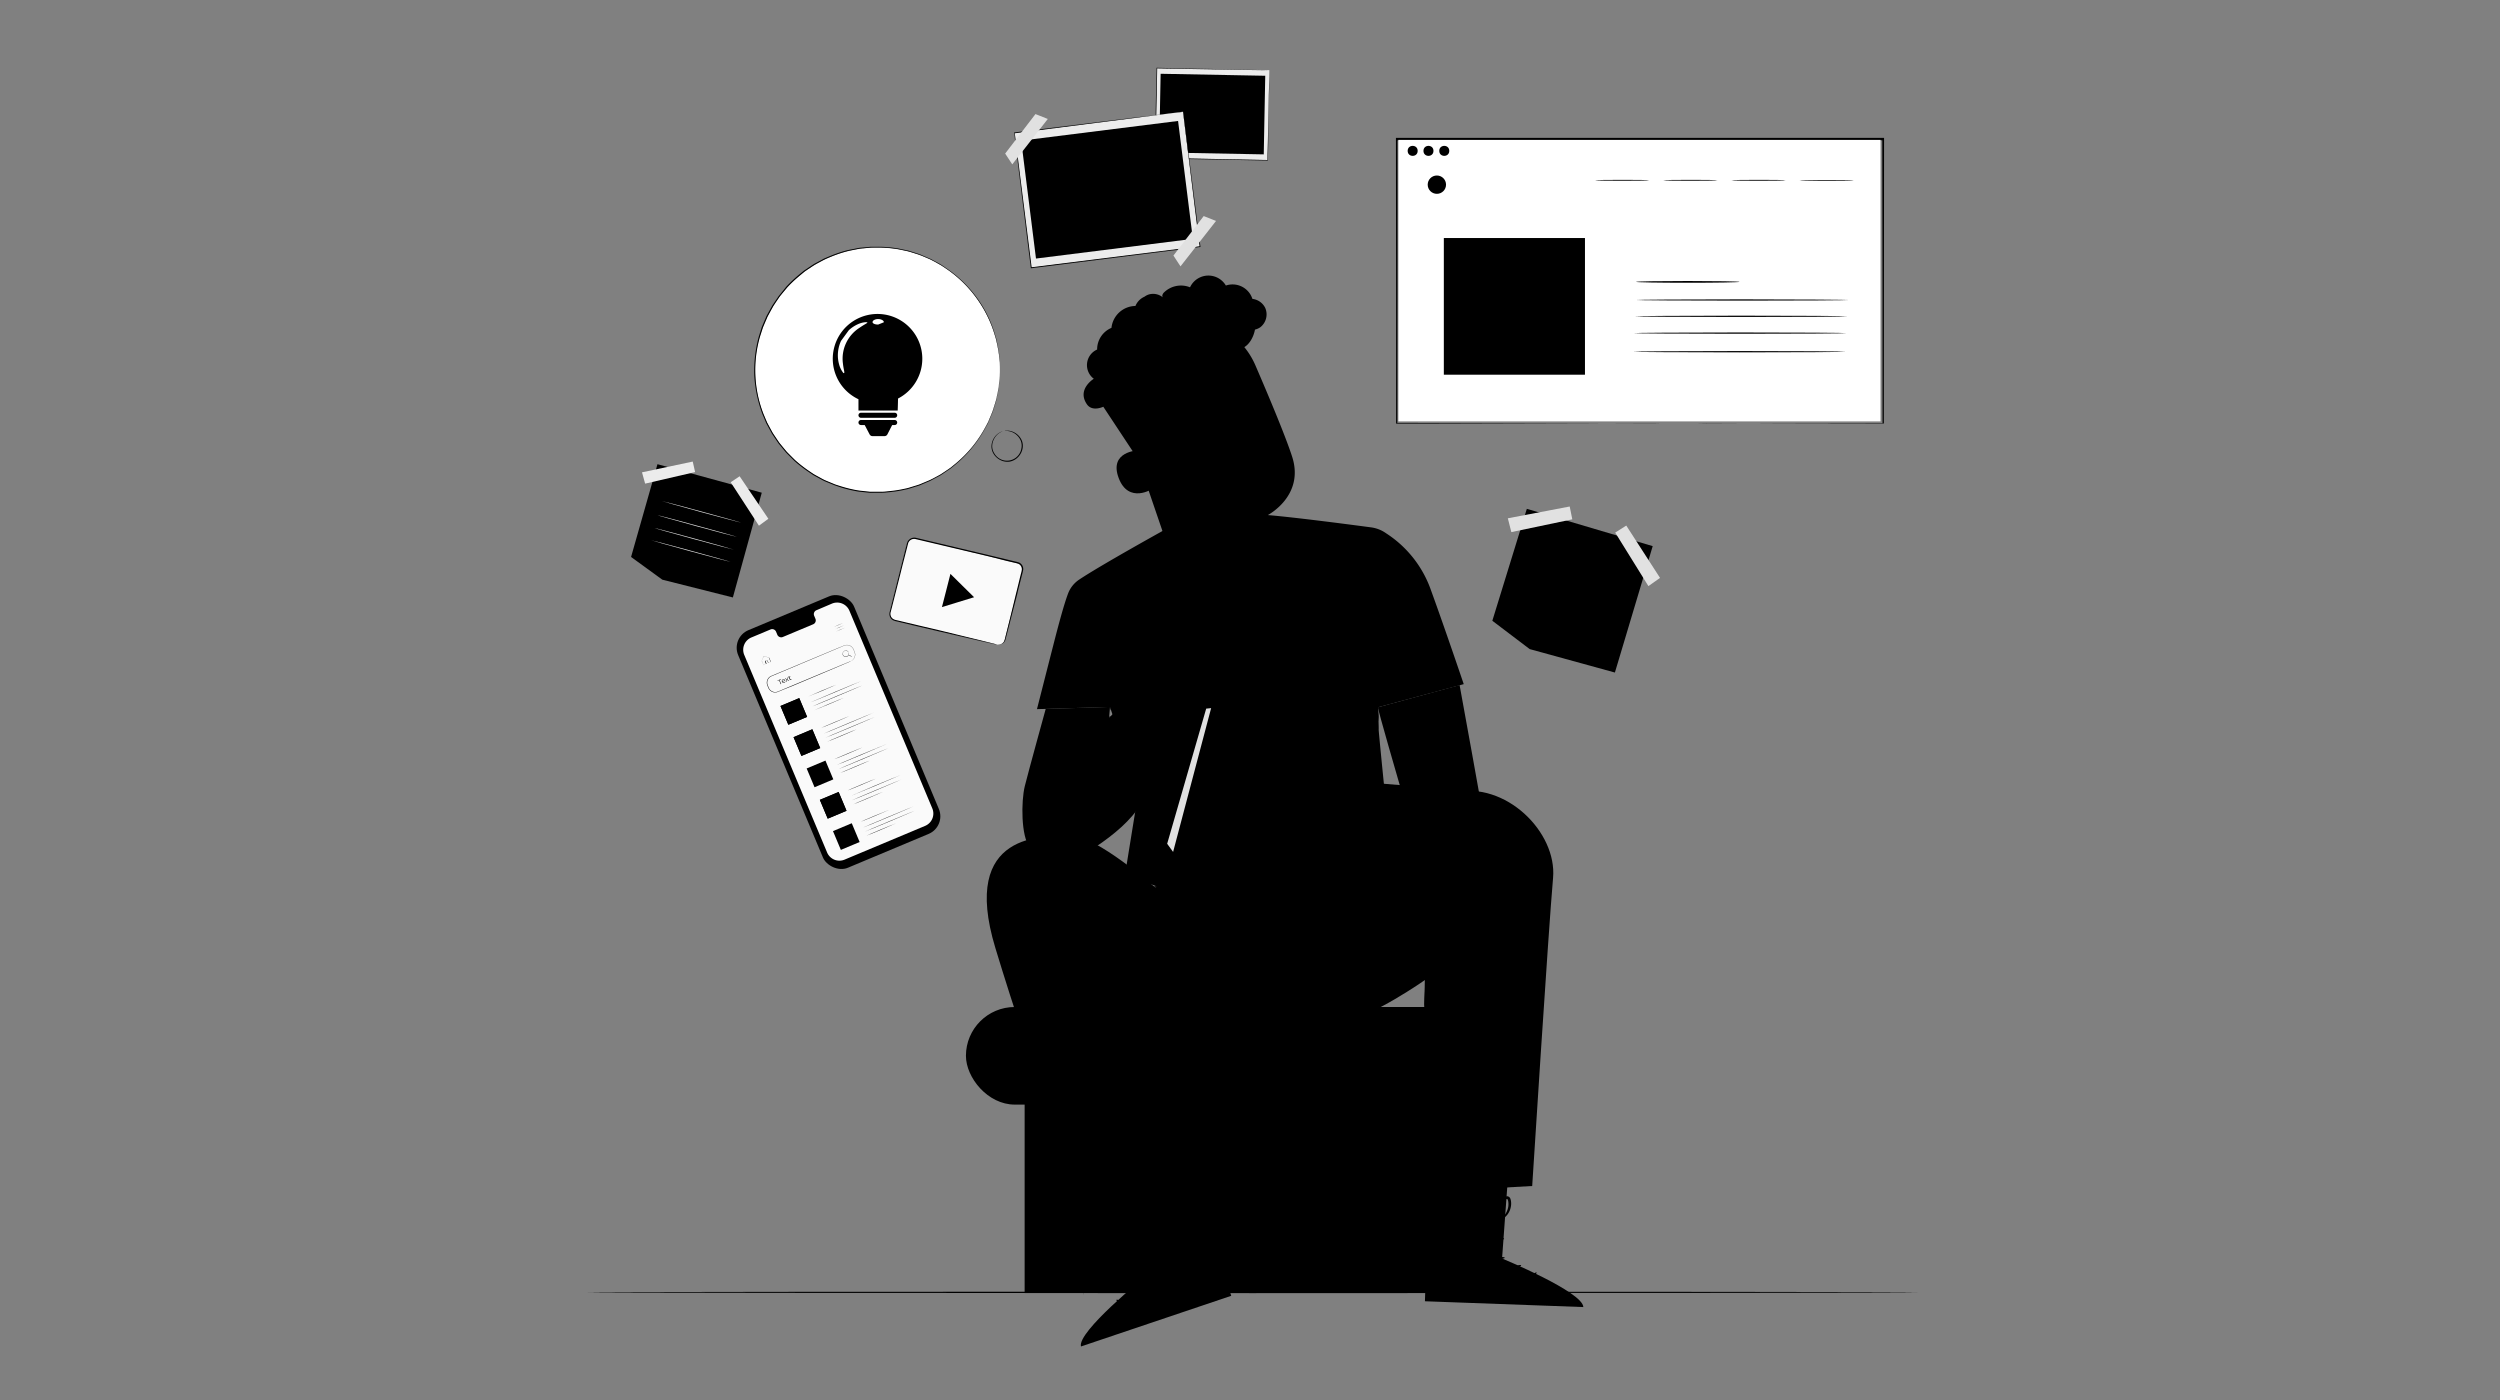 <svg
  id="Layer_1"
  data-name="Layer 1"
  xmlns="http://www.w3.org/2000/svg"
  viewBox="0 0 750 420"
>
  <rect x="0" y="0" width="750" height="420" fill="#808080" stroke="none"/>
  <defs>
    <style>
      .cls-1 {
        fill: rgba(0, 0, 0, 0);
      }
      .cls-2 {
        fill: #000;
      }
      .cls-3 {
        fill: #ececec;
      }
      .cls-4 {
        fill: #e1e1e1;
      }
      .cls-5 {
        fill: #000;
      }
      .cls-6 {
        fill: #000;
      }
      .cls-7 {
        fill: #000;
      }
      .cls-8 {
        fill: #000;
      }
      .cls-9 {
        fill: #000;
      }
      .cls-10 {
        fill: #000;
      }
      .cls-11 {
        fill: #000;
      }
      .cls-12 {
        fill: #000;
      }
      .cls-13 {
        fill: #fafafa;
      }
      .cls-14 {
        fill: #fff;
      }
    </style>
  </defs>
  <rect class="cls-1" y="0.24" width="750" height="419.53" />
  <polygon
    class="cls-2"
    points="197.24 139.26 189.32 167.09 198.69 173.9 219.86 179.24 228.53 147.81 197.24 139.26"
  />
  <polygon
    class="cls-3"
    points="193.54 145.09 208.53 141.62 207.82 138.47 192.6 141.7 193.54 145.09"
  />
  <polygon
    class="cls-3"
    points="230.51 155.63 221.89 142.88 219.2 144.67 227.68 157.71 230.51 155.63"
  />
  <path
    class="cls-4"
    d="M222.33,156.8s-5.35-1.35-11.92-3.15-11.89-3.29-11.87-3.34,5.35,1.35,11.92,3.14S222.35,156.74,222.33,156.8Z"
  />
  <path
    class="cls-4"
    d="M221.05,161.06c0,.06-5.35-1.35-11.92-3.14s-11.88-3.29-11.87-3.35,5.36,1.35,11.93,3.14S221.07,161,221.05,161.06Z"
  />
  <path
    class="cls-4"
    d="M220.15,164.9c0,.06-5.35-1.35-11.92-3.14s-11.89-3.29-11.87-3.35,5.35,1.35,11.92,3.14S220.17,164.85,220.15,164.9Z"
  />
  <path
    class="cls-4"
    d="M219.13,168.56c0,.05-5.36-1.36-11.93-3.15s-11.88-3.29-11.87-3.34,5.36,1.35,11.93,3.14S219.14,168.5,219.13,168.56Z"
  />
  <path
    class="cls-5"
    d="M575.26,387.71c0,.13-89.32.22-199.46.22s-199.48-.09-199.48-.22,89.29-.22,199.48-.22S575.26,387.59,575.26,387.71Z"
  />
  <rect class="cls-6" x="307.39" y="304.48" width="131.32" height="83.44" />
  <rect
    class="cls-7"
    x="289.78"
    y="302.1"
    width="160.36"
    height="29.28"
    rx="14.64"
  />
  <path
    class="cls-8"
    d="M438.89,331c0,.11-30.68.21-68.51.21s-68.52-.1-68.52-.21,30.67-.2,68.52-.2S438.89,330.87,438.89,331Z"
  />
  <path
    class="cls-8"
    d="M324.93,388.58c-.11,0-.2-12.72-.2-28.4s.09-28.41.2-28.41.21,12.72.21,28.41S325.05,388.58,324.93,388.58Z"
  />
  <path
    class="cls-8"
    d="M407.94,319.56a18.41,18.41,0,0,1-.52-2.16,29.3,29.3,0,0,0-1.69-5,30.18,30.18,0,0,0-2.6-4.65,17.65,17.65,0,0,1-1.25-1.83,9,9,0,0,1,1.49,1.66,23.88,23.88,0,0,1,2.73,4.65,23.49,23.49,0,0,1,1.61,5.14A9.45,9.45,0,0,1,407.94,319.56Z"
  />
  <path
    class="cls-8"
    d="M415,315.19c-.07,0-.36-.84-1.06-2.11a16.2,16.2,0,0,0-3.54-4.36,16.55,16.55,0,0,0-4.81-2.89c-1.35-.52-2.24-.68-2.23-.75a1.83,1.83,0,0,1,.64.05,10.68,10.68,0,0,1,1.69.43,14.82,14.82,0,0,1,8.51,7.39,10.53,10.53,0,0,1,.65,1.61A2,2,0,0,1,415,315.19Z"
  />
  <path
    class="cls-9"
    d="M413.38,212.18l25.74-6.94s-5.52-16.33-9.81-28.12A33.44,33.44,0,0,0,415.85,160a10.06,10.06,0,0,0-4.52-1.79c-6.09-.81-22.74-3-31-3.69-10.22-.85-31.56,4.77-31.56,4.77s-18.73,10.38-25,14.58a8.72,8.72,0,0,0-3.37,4.25c-1.17,3.14-2.65,8.53-4.43,15.51-1.14,4.44-4.88,19.11-4.88,19.11L333,212.1c4.43,13.43,8.52,25.49,8.52,25.49l-4,24.71s30,12,37.67,11.15,42.41-14.27,42.41-14.27-4-39.19-4-40.33C413.65,218.43,413.53,215.58,413.38,212.18Z"
  />
  <path
    class="cls-5"
    d="M413.63,216.45c-.12,0-.85-7.12-1.63-15.92s-1.31-15.95-1.19-16,.85,7.11,1.63,15.92S413.75,216.44,413.63,216.45Z"
  />
  <path
    class="cls-5"
    d="M327.16,184.57a5.6,5.6,0,0,1,.32,1.1l.72,3.05c.59,2.58,1.38,6.15,2.22,10.1s1.58,7.54,2.09,10.13c.24,1.24.44,2.27.59,3.08a5.89,5.89,0,0,1,.16,1.15,5.66,5.66,0,0,1-.33-1.11l-.72-3c-.59-2.58-1.38-6.15-2.22-10.1s-1.58-7.53-2.09-10.13c-.24-1.24-.43-2.27-.59-3.08A5.33,5.33,0,0,1,327.16,184.57Z"
  />
  <path
    class="cls-5"
    d="M409.71,158.55c.12,0-.62,2.89-1.13,6.48s-.61,6.54-.75,6.54a8.31,8.31,0,0,1-.08-1.94,40.82,40.82,0,0,1,.4-4.66,40,40,0,0,1,.93-4.58A6.85,6.85,0,0,1,409.71,158.55Z"
  />
  <path
    class="cls-10"
    d="M413.38,212.18c-.23.07,6.54,23.34,6.54,23.34L400,233.9l-9.5,11.65L424.44,258s21-9.37,21-10.22-7.56-42.25-7.56-42.25Z"
  />
  <path
    class="cls-5"
    d="M398.74,214.88a1.41,1.41,0,0,0,1-.48,1.68,1.68,0,0,0,.43-1.28,1.63,1.63,0,0,0-1.15-1.34,2.25,2.25,0,0,0-2.21.4,3.24,3.24,0,0,0-.83,1.06,4,4,0,0,0-.26.68c-.06.23-.13.49,0,.64a.54.54,0,0,0,.58.15,1.11,1.11,0,0,0,.6-.41,1.64,1.64,0,0,0,.23-1.51,2.2,2.2,0,0,0-3-1,4,4,0,0,0-1.51,1.19,1.63,1.63,0,0,0-.38.85.55.55,0,0,0,.41.62,1,1,0,0,0,.84-.29,1.34,1.34,0,0,0,.38-.87,2,2,0,0,0-.88-1.79,2.6,2.6,0,0,0-2.12-.27,2.48,2.48,0,0,0-1.71,1.36,1.31,1.31,0,0,0-.05,1,.89.89,0,0,0,.84.47,1.22,1.22,0,0,0,.92-.51,1.25,1.25,0,0,0,.11-1.07,1.8,1.8,0,0,0-1.87-1.17,3.61,3.61,0,0,0-2.26,1.06,5.42,5.42,0,0,0-.88,1,1.25,1.25,0,0,0-.25,1.09.64.64,0,0,0,.91.23,1,1,0,0,0,.51-1,2.75,2.75,0,0,0-1.32-2.17,2.84,2.84,0,0,0-2.6-.21,2.76,2.76,0,0,0-1.09.79,1.59,1.59,0,0,0-.39,1.19c.09.85,1.49,1,1.94.31a1.65,1.65,0,0,0-.58-2.28,3,3,0,0,0-2.65-.15,6.79,6.79,0,0,0-1.26.64,3.09,3.09,0,0,0-1,.89,1.09,1.09,0,0,0-.08,1.14.61.61,0,0,0,.89.29,1,1,0,0,0,.46-1,2.23,2.23,0,0,0-.52-1.15,2.59,2.59,0,0,0-2.26-.93,2.55,2.55,0,0,0-2,1.33,1.34,1.34,0,0,0-.08,1.1.81.81,0,0,0,.88.41,1.07,1.07,0,0,0,.84-.61,1.42,1.42,0,0,0,0-1.09,2.31,2.31,0,0,0-1.79-1.3,4.78,4.78,0,0,0-2.32.06,2,2,0,0,0-1.48,1.42,1.47,1.47,0,0,0,.82,1.66,1.23,1.23,0,0,0,1.43-1,2,2,0,0,0-.53-1.79,3.17,3.17,0,0,0-1.62-1,3.72,3.72,0,0,0-3.37.84,2.74,2.74,0,0,0-.82,1.39,1.36,1.36,0,0,0,.43,1.34.92.92,0,0,0,1.23,0,1.31,1.31,0,0,0,.41-1.17,2.55,2.55,0,0,0-1.36-1.82,2.7,2.7,0,0,0-1.84-.28,2.75,2.75,0,0,0-1.26.61,3.7,3.7,0,0,0-.74.9,1.1,1.1,0,0,1,.12-.28,2.84,2.84,0,0,1,.56-.69,2.83,2.83,0,0,1,3.25-.42,2.73,2.73,0,0,1,1.49,1.95,1.56,1.56,0,0,1-.47,1.38,1.17,1.17,0,0,1-1.55.06,1.6,1.6,0,0,1-.54-1.59,3,3,0,0,1,.89-1.56,4,4,0,0,1,3.64-.94,3.49,3.49,0,0,1,1.81,1.07,2.34,2.34,0,0,1,.61,2.11,1.85,1.85,0,0,1-.67,1,1.37,1.37,0,0,1-1.21.24,1.49,1.49,0,0,1-.92-.85,2.1,2.1,0,0,1-.17-1.24,2.36,2.36,0,0,1,1.74-1.72,5,5,0,0,1,2.52-.09,2.75,2.75,0,0,1,2.1,1.54,1.86,1.86,0,0,1,0,1.41,1.49,1.49,0,0,1-1.16.87,1.21,1.21,0,0,1-1.33-.64,1.74,1.74,0,0,1,.06-1.48,3,3,0,0,1,5-.49,2.52,2.52,0,0,1,.61,1.38,1.42,1.42,0,0,1-.67,1.43,1.06,1.06,0,0,1-.87.11,1.19,1.19,0,0,1-.65-.57,1.56,1.56,0,0,1,.09-1.6,3.52,3.52,0,0,1,1.14-1,8.13,8.13,0,0,1,1.35-.68,3.45,3.45,0,0,1,3.06.19,2.11,2.11,0,0,1,.71,2.94,1.6,1.6,0,0,1-1.55.62,1.48,1.48,0,0,1-.8-.35,1.31,1.31,0,0,1-.42-.77,2,2,0,0,1,.48-1.56,3.14,3.14,0,0,1,1.28-.92,3.3,3.3,0,0,1,3,.24,3.18,3.18,0,0,1,1.53,2.56,1.47,1.47,0,0,1-.77,1.38,1.24,1.24,0,0,1-.83.1,1,1,0,0,1-.68-.55,1.69,1.69,0,0,1,.28-1.52,6.2,6.2,0,0,1,1-1.07,4.06,4.06,0,0,1,2.55-1.17,2.56,2.56,0,0,1,1.4.35,2.1,2.1,0,0,1,.88,1.13,1.56,1.56,0,0,1-1.4,2.12,1.29,1.29,0,0,1-1.24-.7,1.68,1.68,0,0,1,.05-1.39,2.87,2.87,0,0,1,2-1.57,3,3,0,0,1,2.43.33,2.42,2.42,0,0,1,1,2.14,1.52,1.52,0,0,1-1.67,1.48.91.91,0,0,1-.68-1,2,2,0,0,1,.46-1,4.27,4.27,0,0,1,1.65-1.28,2.5,2.5,0,0,1,3.39,1.19,1.92,1.92,0,0,1-.3,1.77,1.34,1.34,0,0,1-.75.5.77.77,0,0,1-.86-.27,1.13,1.13,0,0,1,0-.85,3.41,3.41,0,0,1,.29-.71,3.36,3.36,0,0,1,.9-1.13,2.46,2.46,0,0,1,2.41-.4,1.7,1.7,0,0,1,.73,2.85A1.17,1.17,0,0,1,398.74,214.88Z"
  />
  <polygon
    class="cls-6"
    points="363.34 212.44 351.73 256.35 388.66 257.51 400.28 214.15 363.34 212.44"
  />
  <polygon
    class="cls-4"
    points="363.34 212.44 361.86 212.59 350.15 253.13 351.93 255.58 363.34 212.44"
  />
  <path
    class="cls-10"
    d="M387.79,223.64h12a2.81,2.81,0,0,1,2.65,1.73,8.11,8.11,0,0,1,.7,3.46,4.37,4.37,0,0,1,.8,2.42,58.74,58.74,0,0,1,0,6.57c-.11.35-1.38.7-1.38.7a4.36,4.36,0,0,1,.11,3.23,3.4,3.4,0,0,1-1.73,1.73s-1.61,3.69-3.23,4.15a11,11,0,0,1-3.92,0c-.8,0-13.84-6.69-13.84-6.69v-1.5s-4.61.46-4.73-2.08,3-2.38,3-2.38h7s-7.73.31-8.42-.85-1.62-3.92.75-4.38,13-.46,13-.46l5.83,1h.92l-.72-2.56s-6.12,0-7-.13-2.63-.35-2.63-2S387.79,223.64,387.79,223.64Z"
  />
  <path
    class="cls-11"
    d="M394.54,235.69a10.07,10.07,0,0,1-2.24.15c-1.39,0-3.3,0-5.42-.15s-4-.35-5.38-.55a10.33,10.33,0,0,1-2.21-.44,12.9,12.9,0,0,1,2.24.11c1.38.12,3.28.28,5.38.42s4,.22,5.39.28A11.06,11.06,0,0,1,394.54,235.69Z"
  />
  <path
    class="cls-11"
    d="M393.45,242.17a8.58,8.58,0,0,1-2-.06c-1.23-.11-2.92-.31-4.77-.61s-3.53-.65-4.72-.94A8,8,0,0,1,380,240a9.69,9.69,0,0,1,2,.25l4.73.8,4.74.74A9,9,0,0,1,393.45,242.17Z"
  />
  <path
    class="cls-11"
    d="M403.49,233.09s.18,0,.42.26a2.77,2.77,0,0,1,.79,1.14,2.91,2.91,0,0,1-.05,2.13,3.08,3.08,0,0,1-2.07,1.75l.13-.34a3.79,3.79,0,0,1-1.73,5.4l.13-.16a7.34,7.34,0,0,1-2.59,3.94,6.39,6.39,0,0,1-1.16.72c-.3.13-.46.18-.47.16s.6-.34,1.46-1.09a7.54,7.54,0,0,0,2.34-3.83l0-.11.1,0a3.41,3.41,0,0,0,1.53-4.75l-.17-.26.3-.07a2.71,2.71,0,0,0,1.83-1.47,2.68,2.68,0,0,0,.13-1.89A4.11,4.11,0,0,0,403.49,233.09Z"
  />
  <path
    class="cls-10"
    d="M375.22,176l7.4-14.94-2.29-6.53s11.11-5.76,7.31-17.53c-1.83-5.69-6.56-17.08-11-27.35A23,23,0,0,0,348.16,96.9l-1.13.38c-12,4.82-14.55,17.66-9.41,29.48l15,43.92Z"
  />
  <path
    class="cls-11"
    d="M380.34,154.54a28.77,28.77,0,0,1-16.74.79s6.45,7.23,17.79,2.24Z"
  />
  <path
    class="cls-5"
    d="M377.08,119a1.77,1.77,0,0,1-1.05,2.23,1.69,1.69,0,0,1-2.23-.93,1.77,1.77,0,0,1,1-2.23A1.69,1.69,0,0,1,377.08,119Z"
  />
  <path
    class="cls-5"
    d="M376.06,115.58c-.14.28-1.72-.23-3.52.38s-2.82,2-3.09,1.8c-.12-.06-.05-.53.39-1.14a4.8,4.8,0,0,1,2.38-1.71,4.67,4.67,0,0,1,2.89,0C375.81,115.11,376.13,115.44,376.06,115.58Z"
  />
  <path
    class="cls-5"
    d="M360.5,124.45a1.77,1.77,0,0,1-1,2.23,1.69,1.69,0,0,1-2.24-.93,1.77,1.77,0,0,1,1-2.23A1.69,1.69,0,0,1,360.5,124.45Z"
  />
  <path
    class="cls-5"
    d="M358.56,120.91c-.1.3-1.73,0-3.45.77s-2.59,2.25-2.88,2.12c-.13,0-.11-.52.26-1.18a4.89,4.89,0,0,1,2.18-2,4.61,4.61,0,0,1,2.87-.34C358.26,120.48,358.61,120.77,358.56,120.91Z"
  />
  <path
    class="cls-5"
    d="M369.53,133.7a12.26,12.26,0,0,1,2.74-1.51c.45-.2.85-.44.82-.78s-.36-.8-.76-1.26l-2.54-3.05c-3.56-4.35-6.31-8-6.13-8.13s3.21,3.27,6.77,7.62l2.49,3.08a2.79,2.79,0,0,1,.84,1.73,1.19,1.19,0,0,1-.53.93,3.19,3.19,0,0,1-.74.37A12.43,12.43,0,0,1,369.53,133.7Z"
  />
  <path
    class="cls-5"
    d="M356.11,114.63c0,.55-1.89.92-3.91,1.89s-3.55,2.12-4,1.77c-.2-.17-.06-.73.47-1.43a7.19,7.19,0,0,1,2.69-2.09,7.08,7.08,0,0,1,3.32-.7C355.59,114.12,356.11,114.37,356.11,114.63Z"
  />
  <path
    class="cls-5"
    d="M373.91,110.73c-.18.52-1.56.51-3.06,1s-2.66,1.2-3.1.87c-.2-.16-.13-.64.29-1.21a4.48,4.48,0,0,1,2.25-1.51,4.42,4.42,0,0,1,2.71,0C373.67,110.12,374,110.48,373.91,110.73Z"
  />
  <path
    class="cls-10"
    d="M341.5,135.11c-.23,0-8.86.33-5.91,8.26s10.3,3.33,10.23,3.1S341.5,135.11,341.5,135.11Z"
  />
  <path
    class="cls-11"
    d="M342.28,144.36s-.1.15-.29.35a1.54,1.54,0,0,1-1,.4c-.95,0-2.15-1.06-2.72-2.48a4.88,4.88,0,0,1-.35-2.12,1.68,1.68,0,0,1,.65-1.44.73.73,0,0,1,.95.07c.19.18.2.36.25.36s.12-.2-.07-.5a.88.88,0,0,0-.5-.38,1.07,1.07,0,0,0-.83.08,2.07,2.07,0,0,0-1,1.77,5,5,0,0,0,.34,2.38c.65,1.58,2,2.77,3.29,2.68a1.61,1.61,0,0,0,1.19-.68C342.34,144.56,342.32,144.37,342.28,144.36Z"
  />
  <path
    class="cls-5"
    d="M364.64,136.73c.29-.12.95,1.84,3.09,2.66s4.15-.09,4.26.18c.07.11-.34.54-1.21.85a5.17,5.17,0,0,1-3.52,0,4.51,4.51,0,0,1-2.46-2.28C364.45,137.32,364.51,136.76,364.64,136.73Z"
  />
  <path
    class="cls-5"
    d="M379.55,92.34a4.89,4.89,0,0,0-3.82-2.67,7.12,7.12,0,0,0-.58-1.28,6.26,6.26,0,0,0-7.39-2.73,6.08,6.08,0,0,0-10.75.53,7.28,7.28,0,0,0-7.74,1.48,1.82,1.82,0,0,0-.56.87.85.85,0,0,0,.13.66,4.58,4.58,0,0,0-4.15-.87,4.24,4.24,0,0,0-1.34.68,5.18,5.18,0,0,0-2.72,2.78,7.33,7.33,0,0,0-7.19,6.57,7,7,0,0,0-4.3,6.5,5.11,5.11,0,0,0-1,8.77s-5.19,3.16-2.05,7.68c1.61,2.31,4.9.71,4.9.71l9.74,14.74c0,.1,1.67,1.63,2.5.9a5.48,5.48,0,0,0,1.31-3,12.29,12.29,0,0,0,.61-3.73,2.94,2.94,0,0,0-2.16-2.78,4.4,4.4,0,0,0,1.43-4.16,12.92,12.92,0,0,0-1.71-4.25l-3.27-6a8.42,8.42,0,0,0,5.39-6.86,4.84,4.84,0,0,0,6.11-3.87,6.29,6.29,0,0,0,8.5,1.25c.24,1.77,3.74,2.31,5.52,2.2s3.43-1.95,3.43-1.95a10,10,0,0,0,3.64.07h0l.17,0c2.34-.54,3.86-3.34,4.29-5.7a4.52,4.52,0,0,0,1.67-.76A4.88,4.88,0,0,0,379.55,92.34Z"
  />
  <path
    class="cls-10"
    d="M313.71,212.69s-5.14,18.61-6.27,23.15-1.13,15.1,1.43,18.22,11.07,5.12,11.07,5.12,16.69-8.15,22.37-18.09,21.21-37,21.21-37l-4.92-13.5-25.86,24.69.26-3.21Z"
  />
  <path
    class="cls-12"
    d="M367.73,148h0a1.83,1.83,0,0,1,2.45.81l14.88,29.64-3.82,1.7-14.32-29.74A1.82,1.82,0,0,1,367.73,148Z"
  />
  <path
    class="cls-10"
    d="M357.77,191.47l13.92-14.35H385l8.55,11.27s-4.05.76-5.5-1.42l-1.89-2.68s1.89,4.13.87,6.16c0,0-2,4.72-2.32,5.22a2.25,2.25,0,0,1-2.8,1.27c-1.74-.29-4.44-1.7-4.15-2.72a1.68,1.68,0,0,1,1.3-1.16l-4.06-.58s-4.09,7.41-6.55,9.15a19.37,19.37,0,0,1-5,2.49Z"
  />
  <path
    class="cls-11"
    d="M333.26,214.88c0,.07-1.13.6-2.9,1.64a40.48,40.48,0,0,0-6.46,4.69,41.13,41.13,0,0,0-5.4,5.88c-1.23,1.64-1.89,2.73-1.95,2.69a3.18,3.18,0,0,1,.39-.8c.28-.51.72-1.22,1.31-2.07a34.78,34.78,0,0,1,12-10.66,24.18,24.18,0,0,1,2.2-1.07A3.22,3.22,0,0,1,333.26,214.88Z"
  />
  <path
    class="cls-11"
    d="M374.74,181.29a8.59,8.59,0,0,1,2-.33c1.21-.15,2.89-.33,4.75-.49a5.47,5.47,0,0,1,1.4,0,2.89,2.89,0,0,1,1.25.5,4.36,4.36,0,0,1,1.41,1.7,5.54,5.54,0,0,1,.63,1.9c-.07,0-.32-.7-.9-1.75a4.35,4.35,0,0,0-1.36-1.51,2.73,2.73,0,0,0-1.09-.42,5.79,5.79,0,0,0-1.31,0c-1.85.16-3.53.29-4.75.36A9.72,9.72,0,0,1,374.74,181.29Z"
  />
  <path
    class="cls-11"
    d="M385.37,195c-.07,0,.06-1,0-2.63a18.12,18.12,0,0,0-.39-2.8,4,4,0,0,0-1.57-2.82,5.53,5.53,0,0,0-1.64-.58l-1.64-.37a20.65,20.65,0,0,0-2.8-.44,24.62,24.62,0,0,0-2.61.07,2,2,0,0,1,.68-.22,9.55,9.55,0,0,1,1.94-.16,17.29,17.29,0,0,1,2.87.35c.53.1,1.08.22,1.66.35a6,6,0,0,1,1.77.62,3.23,3.23,0,0,1,1.25,1.45,8,8,0,0,1,.49,1.67,16,16,0,0,1,.3,2.87,14.94,14.94,0,0,1-.12,1.94A2.21,2.21,0,0,1,385.37,195Z"
  />
  <path
    class="cls-11"
    d="M380.54,190.13a9.09,9.09,0,0,1,.21,2.67v.26l-.26-.05a3.14,3.14,0,0,0-.45,0,2.61,2.61,0,0,0-1.84.82c-.38.39-.5.72-.56.7s0-.4.32-.9a2.67,2.67,0,0,1,2.08-1.06,2.35,2.35,0,0,1,.54.06l-.26.21A9.28,9.28,0,0,1,380.54,190.13Z"
  />
  <path
    class="cls-11"
    d="M380.55,190.58a17,17,0,0,1-2.7-.13,17.44,17.44,0,0,1-2.7-.16,5.73,5.73,0,0,1,2.72-.28A5.65,5.65,0,0,1,380.55,190.58Z"
  />
  <path
    class="cls-11"
    d="M375.37,189.88a7.85,7.85,0,0,1-2.18,5.18c-.1-.08.58-1.14,1.17-2.56S375.24,189.86,375.37,189.88Z"
  />
  <path
    class="cls-9"
    d="M428.69,352.16l-1.21,38.22L475,392.12c-.11-4.55-24.38-14.57-24.38-14.57l1.78-24.45Z"
  />
  <path
    class="cls-5"
    d="M451.43,377.34c0,.23-1.18.3-2.35,1s-1.81,1.66-2,1.56.18-1.43,1.61-2.26S451.49,377.13,451.43,377.34Z"
  />
  <path
    class="cls-5"
    d="M456.34,379.59c.05.22-1,.58-1.8,1.53s-1.09,2-1.32,2-.33-1.34.72-2.5S456.35,379.36,456.34,379.59Z"
  />
  <path
    class="cls-5"
    d="M459,385.66c-.22,0-.5-1.13.15-2.38s1.74-1.72,1.83-1.52-.6.85-1.11,1.88S459.19,385.64,459,385.66Z"
  />
  <path
    class="cls-5"
    d="M451.22,371.72c-.11.21-1.16-.15-2.47-.11s-2.36.42-2.47.22.9-1,2.45-1S451.34,371.54,451.22,371.72Z"
  />
  <path
    class="cls-5"
    d="M450.29,366a4.36,4.36,0,0,1-2.38-.1,10.39,10.39,0,0,1-2.46-.86,10.91,10.91,0,0,1-1.34-.77,3,3,0,0,1-.7-.59,1,1,0,0,1-.06-1.24,1.28,1.28,0,0,1,1-.49,2.77,2.77,0,0,1,.88.16,8,8,0,0,1,1.47.56,8.16,8.16,0,0,1,2.14,1.52c1.07,1.06,1.41,1.94,1.33,2s-.62-.67-1.71-1.55a9.79,9.79,0,0,0-2.08-1.28,8.93,8.93,0,0,0-1.35-.47c-.5-.15-.93-.17-1.07,0s-.05.12.05.27a2.33,2.33,0,0,0,.51.43,11.71,11.71,0,0,0,1.23.76,14.13,14.13,0,0,0,2.27,1A15.54,15.54,0,0,1,450.29,366Z"
  />
  <path
    class="cls-5"
    d="M450,366.36a3.83,3.83,0,0,1-.54-2.32,7.39,7.39,0,0,1,.42-2.6,7.53,7.53,0,0,1,.66-1.42,2,2,0,0,1,1.56-1.15,1.11,1.11,0,0,1,1,.7,3.66,3.66,0,0,1,.21.89,5,5,0,0,1-.06,1.6,5.43,5.43,0,0,1-1.1,2.42c-1,1.2-2,1.44-2,1.36s.75-.54,1.5-1.69a5.46,5.46,0,0,0,.84-2.21,5.3,5.3,0,0,0,0-1.38c-.06-.51-.24-.92-.43-.88s-.65.36-.86.75a7.49,7.49,0,0,0-.63,1.27,8.64,8.64,0,0,0-.55,2.36C449.89,365.45,450.11,366.33,450,366.36Z"
  />
  <path
    class="cls-9"
    d="M357.37,352.44l12,36.3-45.08,15.2c-1.19-4.39,19.22-20.9,19.22-20.9l-8.67-22.94Z"
  />
  <path
    class="cls-5"
    d="M342.74,383.05c.08.22,1.22-.05,2.54.29s2.21,1.08,2.38.92-.58-1.32-2.19-1.7S342.62,382.87,342.74,383.05Z"
  />
  <path
    class="cls-5"
    d="M338.67,386.6c0,.23,1.1.29,2.16,1s1.61,1.59,1.83,1.5-.06-1.37-1.4-2.19S338.6,386.39,338.67,386.6Z"
  />
  <path
    class="cls-5"
    d="M337.89,393.17c.22,0,.16-1.22-.82-2.24s-2.16-1.15-2.19-.93.82.64,1.61,1.49S337.67,393.22,337.89,393.17Z"
  />
  <path
    class="cls-5"
    d="M341.34,377.61c.16.17,1.07-.48,2.34-.81s2.38-.27,2.43-.5-1.15-.7-2.64-.28S341.18,377.47,341.34,377.61Z"
  />
  <path
    class="cls-5"
    d="M340.61,371.9a4.53,4.53,0,0,0,2.26-.78A10.3,10.3,0,0,0,345,369.6a10.4,10.4,0,0,0,1.07-1.12,3.2,3.2,0,0,0,.5-.77,1,1,0,0,0-.29-1.2,1.29,1.29,0,0,0-1.14-.18,3.14,3.14,0,0,0-.8.4,9,9,0,0,0-1.25,1,8.51,8.51,0,0,0-1.62,2.07,4,4,0,0,0-.71,2.28c.13,0,.41-.82,1.2-2a9.82,9.82,0,0,1,1.63-1.82,9.27,9.27,0,0,1,1.16-.83c.44-.29.84-.43,1-.26s.08.1,0,.27a2.24,2.24,0,0,1-.37.56,12.71,12.71,0,0,1-1,1.08,13.65,13.65,0,0,1-1.9,1.58A16,16,0,0,0,340.61,371.9Z"
  />
  <path
    class="cls-5"
    d="M341,372.12a3.82,3.82,0,0,0-.14-2.39,7.62,7.62,0,0,0-1.15-2.36,7.51,7.51,0,0,0-1-1.18,2,2,0,0,0-1.83-.65,1.11,1.11,0,0,0-.73.94,3.29,3.29,0,0,0,.05.91,5.24,5.24,0,0,0,.51,1.52,5.58,5.58,0,0,0,1.75,2c1.28.87,2.28.82,2.28.74s-.88-.3-1.93-1.2a5.46,5.46,0,0,1-1.43-1.88,4.62,4.62,0,0,1-.4-1.32c-.09-.5,0-.95.16-1s.72.16,1,.48a7.28,7.28,0,0,1,1,1,8.63,8.63,0,0,1,1.19,2.11C340.83,371.22,340.88,372.12,341,372.12Z"
  />
  <path
    class="cls-2"
    d="M346.52,266.23s-17.66-15.67-25.41-15.53-33.18-1.56-22.51,33.66c10.75,35.52,30,89.82,30.51,87.88l33.12-14.56-13.45-50.52s45.14.51,53.86-.64,25-12.62,25-12.62l-2.59,63.83,34.61-1.93s4.86-76.67,6.26-92.43c1.21-13.72-14.2-29.12-29.93-25.65-10.27,2.27-47,28.19-47,28.19Z"
  />
  <path
    class="cls-12"
    d="M428.86,260a9.63,9.63,0,0,1,0,1.67c-.06,1.18-.14,2.71-.24,4.54-.17,3.84-.3,9.15-.39,15s-.2,11.18-.41,15c-.09,1.92-.21,3.47-.31,4.54a8.72,8.72,0,0,1-.22,1.66,9,9,0,0,1,0-1.67c0-1.18.07-2.71.12-4.55.06-3.95.15-9.21.24-15s.28-11.18.56-15c.14-1.92.29-3.47.42-4.54A8.36,8.36,0,0,1,428.86,260Z"
  />
  <path
    class="cls-12"
    d="M427.46,289.85a7.08,7.08,0,0,1-1.53-1.85,20.38,20.38,0,0,1-2.48-5.22,20.91,20.91,0,0,1-.93-5.71,7.5,7.5,0,0,1,.21-2.38c.19,0-.07,3.67,1.27,7.92S427.61,289.74,427.46,289.85Z"
  />
  <path
    class="cls-12"
    d="M380.35,302.78c-.05,0-.13-.87-.39-2.43a31.71,31.71,0,0,0-1.82-6.43,32.71,32.71,0,0,0-5-8.5,31.67,31.67,0,0,0-9.26-7.69c-7.51-4.35-14.12-8.61-18.73-12-2.31-1.66-4.12-3.09-5.32-4.13-.61-.51-1.05-.94-1.36-1.23A3.37,3.37,0,0,1,338,260s.7.54,2,1.51,3.08,2.36,5.41,4c4.65,3.24,11.28,7.44,18.78,11.78a32.87,32.87,0,0,1,5.25,3.6,33.71,33.71,0,0,1,4.14,4.25,32.54,32.54,0,0,1,5,8.69,28.89,28.89,0,0,1,1.65,6.54,16.83,16.83,0,0,1,.17,1.83A2.6,2.6,0,0,1,380.35,302.78Z"
  />
  <path
    class="cls-12"
    d="M392.57,265.38a8.42,8.42,0,0,1-.58,1.48c-.41.93-1,2.3-1.61,4a71.72,71.72,0,0,0-4.58,27.82c.06,1.81.15,3.28.24,4.3a7.55,7.55,0,0,1,.07,1.58,8.24,8.24,0,0,1-.29-1.56c-.16-1-.32-2.48-.43-4.3a64.56,64.56,0,0,1,4.61-28c.69-1.7,1.31-3,1.79-3.94A8.15,8.15,0,0,1,392.57,265.38Z"
  />
  <path
    class="cls-12"
    d="M326.17,260.79a4.32,4.32,0,0,1,.47.31l1.33,1,.95.71c.35.27.68.6,1.06.94a24.92,24.92,0,0,1,2.46,2.41l1.34,1.49c.43.54.86,1.13,1.31,1.73l.69.92c.22.32.42.66.63,1,.42.69.88,1.37,1.3,2.1a64.66,64.66,0,0,1,4.44,10c1.31,3.66,2.29,7.24,3.18,10.48s1.65,6.17,2.3,8.64,1.22,4.44,1.63,5.8l.44,1.58a2.26,2.26,0,0,1,.13.56,3.85,3.85,0,0,1-.2-.54c-.14-.39-.31-.91-.53-1.55-.45-1.35-1-3.33-1.74-5.77s-1.5-5.38-2.39-8.62-1.9-6.8-3.2-10.45a66.83,66.83,0,0,0-4.39-10c-.41-.73-.86-1.41-1.27-2.09-.21-.34-.41-.68-.62-1l-.68-.92c-.44-.6-.85-1.19-1.28-1.73l-1.31-1.5a26.4,26.4,0,0,0-2.39-2.43c-.37-.35-.7-.69-1-1l-.93-.73-1.27-1A3.17,3.17,0,0,1,326.17,260.79Z"
  />
  <path
    class="cls-9"
    d="M346.15,265.91c6.31,4.16,13.24,5.14,20.66,6.56,4.28.81,8.76,1.56,12.93.32,9-2.64,17.62-12.83,23.37-16.47l-24,6.08Z"
  />
  <circle
    class="cls-13"
    cx="263.25"
    cy="110.97"
    r="36.58"
    transform="translate(-22.43 112.39) rotate(-23.14)"
  />
  <circle
    class="cls-14"
    cx="263.23"
    cy="110.97"
    r="36.69"
    transform="translate(95.74 342.39) rotate(-76.96)"
  />
  <path
    class="cls-5"
    d="M301.06,129.29s-.38.11-1,.45a4.87,4.87,0,0,0-1.95,2.16,4.67,4.67,0,0,0-.45,2,4.06,4.06,0,0,0,.67,2.17,4.38,4.38,0,0,0,8.08-1.5,4.08,4.08,0,0,0-.15-2.26,4.59,4.59,0,0,0-1.12-1.67,4.72,4.72,0,0,0-2.6-1.31c-.69-.11-1.09,0-1.09-.07a1,1,0,0,1,.28-.06,1.69,1.69,0,0,1,.35,0,4.19,4.19,0,0,1,.48,0,4.92,4.92,0,0,1,4,3,4.26,4.26,0,0,1,.19,2.44,4.93,4.93,0,0,1-1.24,2.39,4.7,4.7,0,0,1-2.52,1.44,4.64,4.64,0,0,1-2.86-.44,5.1,5.1,0,0,1-2-1.79,4.29,4.29,0,0,1-.69-2.34,4.9,4.9,0,0,1,2.62-4.23,2.25,2.25,0,0,1,.44-.19,1.4,1.4,0,0,1,.34-.1A.75.75,0,0,1,301.06,129.29Z"
  />
  <path
    class="cls-5"
    d="M300,109.25s0-.2-.07-.59-.11-1-.19-1.74c0-.39-.08-.81-.13-1.29s-.19-1-.3-1.52l-.36-1.78a7.36,7.36,0,0,0-.26-1c-.1-.33-.2-.67-.31-1a35.29,35.29,0,0,0-4.51-9.58,36.59,36.59,0,0,0-9.8-10l-1.63-1.11c-.58-.34-1.18-.65-1.77-1l-.91-.49a6.19,6.19,0,0,0-.93-.46l-1.94-.83c-.33-.13-.65-.28-1-.41l-1-.32-2.1-.66c-.71-.2-1.45-.32-2.18-.48l-1.11-.23-.56-.11-.57-.06a33.93,33.93,0,0,0-4.65-.33c-.79,0-1.59,0-2.39,0l-2.42.24c-.41,0-.82.06-1.22.13l-1.21.24c-.81.18-1.64.31-2.45.52a39.61,39.61,0,0,0-4.81,1.65l-1.2.5-.59.26-.58.31-2.31,1.25c-.75.45-1.47,1-2.22,1.46-.36.26-.75.48-1.1.77l-1,.86a41,41,0,0,0-4,3.72l-1.76,2.13-.45.54c-.13.18-.26.38-.39.57l-.79,1.16L232,91.83l-.68,1.23-.68,1.25-.34.62c-.1.22-.19.44-.28.66-.38.87-.75,1.75-1.13,2.64L228,101A36.25,36.25,0,0,0,229,124.07l1.12,2.67,1.36,2.52.34.63.4.59.79,1.18.79,1.17.9,1.09.89,1.08.44.54.49.49,2,2a41.12,41.12,0,0,0,4.31,3.34l1.12.76c.37.25.78.44,1.16.66.79.42,1.55.88,2.34,1.26l2.42,1,.6.26.62.2,1.23.39a38.73,38.73,0,0,0,4.95,1.2c.83.14,1.66.19,2.48.29l1.23.13c.41,0,.82,0,1.23,0h2.43c.8,0,1.59-.14,2.38-.2a36.32,36.32,0,0,0,4.61-.75l.56-.12a5.52,5.52,0,0,0,.54-.16l1.09-.33c.71-.23,1.44-.41,2.13-.68l2-.84,1-.42,1-.5,1.86-1a7.21,7.21,0,0,0,.88-.55l.86-.57c.56-.38,1.13-.74,1.67-1.14l1.53-1.25a36.58,36.58,0,0,0,8.84-10.83c.24-.45.5-.89.73-1.34s.39-.91.58-1.35l.55-1.3c.09-.22.19-.42.27-.64l.2-.64c.27-.84.53-1.65.77-2.42s.35-1.55.51-2.26c.08-.35.15-.7.22-1a6.94,6.94,0,0,0,.17-1c.07-.65.13-1.25.2-1.81s.13-1.07.15-1.54,0-.91,0-1.29c0-.77,0-1.35,0-1.75s0-.6,0-.6,0,.2,0,.6,0,1,0,1.75v1.29c0,.47-.09,1-.14,1.55s-.12,1.17-.19,1.81a6.77,6.77,0,0,1-.15,1l-.22,1.05c-.16.71-.27,1.48-.49,2.26s-.5,1.59-.76,2.45l-.21.64c-.07.22-.17.42-.26.64l-.55,1.31-.58,1.36c-.23.45-.48.89-.73,1.35a36.82,36.82,0,0,1-8.84,10.93l-1.54,1.26c-.54.4-1.12.76-1.68,1.15l-.86.58a7.34,7.34,0,0,1-.89.55l-1.87,1c-.31.17-.63.35-.95.51l-1,.42-2,.86c-.69.27-1.42.45-2.14.69l-1.09.33-.55.17-.57.11a34.81,34.81,0,0,1-4.64.77c-.79.06-1.59.18-2.4.2h-2.45c-.41,0-.82,0-1.24,0l-1.24-.13c-.82-.09-1.66-.15-2.5-.28a40.69,40.69,0,0,1-5-1.21L251,145.8l-.62-.21-.6-.25-2.44-1c-.8-.39-1.58-.84-2.37-1.27-.39-.22-.8-.41-1.17-.66l-1.13-.77a40.74,40.74,0,0,1-4.35-3.36l-2-2-.49-.5-.46-.54-.89-1.09-.91-1.1-.8-1.18-.8-1.19-.4-.6-.34-.63-1.38-2.54c-.37-.9-.75-1.79-1.13-2.69a39.86,39.86,0,0,1-2.44-11.57,39.32,39.32,0,0,1,1.38-11.74l.87-2.78,1.14-2.66c.1-.22.18-.45.29-.66l.34-.63L231,92.9l.69-1.25.79-1.17.8-1.17c.13-.2.26-.4.4-.58l.45-.55L235.89,86a41.82,41.82,0,0,1,4-3.75l1.05-.86c.35-.29.74-.51,1.11-.77.75-.49,1.47-1,2.24-1.48l2.33-1.25.58-.32.6-.25,1.21-.51a38.17,38.17,0,0,1,4.86-1.66c.81-.21,1.65-.34,2.46-.51l1.22-.25c.41-.07.83-.09,1.23-.13l2.44-.23c.81,0,1.61,0,2.41,0a34.51,34.51,0,0,1,4.69.34l.57.06.57.11,1.12.24c.73.16,1.48.28,2.19.48l2.11.67,1,.33c.34.13.67.28,1,.42l1.95.84a6.29,6.29,0,0,1,.94.46l.91.5c.6.33,1.2.64,1.78,1l1.64,1.12A36.92,36.92,0,0,1,294,90.66a35.22,35.22,0,0,1,4.48,9.65q.15.52.3,1a6,6,0,0,1,.25,1c.13.64.24,1.24.35,1.79s.22,1.06.29,1.53.08.9.11,1.29q.11,1.14.15,1.74C300,109.05,300,109.25,300,109.25Z"
  />
  <path
    class="cls-9"
    d="M276.69,107.62a13.43,13.43,0,1,0-19.15,12.15v3.39h11.77s.07-1.9.1-3.6A13.43,13.43,0,0,0,276.69,107.62Z"
  />
  <path
    class="cls-5"
    d="M265.06,123.1s0,0,0-.16l.05-.49c.06-.42.13-1,.25-1.86s.28-1.78.53-2.91a20.48,20.48,0,0,1,1.22-3.74,12.15,12.15,0,0,1,1.11-2,2.41,2.41,0,0,1,.91-.82,1.38,1.38,0,0,1,1.28,0,.9.9,0,0,1,.42.53,1,1,0,0,1,0,.69,1.94,1.94,0,0,1-1,.89,3.7,3.7,0,0,1-4.69-2.44,2.87,2.87,0,0,1-.08-1.54,1.22,1.22,0,0,1,1.22-.94.86.86,0,0,1,.69.48,1.23,1.23,0,0,1,.11.82,2.68,2.68,0,0,1-.95,1.34,4,4,0,0,1-3.13.91,3.49,3.49,0,0,1-2.59-1.94,2,2,0,0,1-.09-1.62,1,1,0,0,1,1.41-.52,1.3,1.3,0,0,1,.57.59,2.09,2.09,0,0,1,.2.77,3.74,3.74,0,0,1-.2,1.53,4,4,0,0,1-1.89,2.26,4.11,4.11,0,0,1-2.78.38,2.14,2.14,0,0,1-1.21-.64,1,1,0,0,1-.07-1.3.88.88,0,0,1,.6-.29,1.29,1.29,0,0,1,.64.12,2,2,0,0,1,.82.92c.34.73.61,1.44.88,2.12,1.08,2.7,1.84,4.93,2.35,6.48.25.77.44,1.37.57,1.78.06.2.1.36.14.47a1.45,1.45,0,0,1,0,.16l-.06-.16c0-.11-.09-.26-.15-.46l-.6-1.77c-.53-1.54-1.31-3.76-2.39-6.46-.28-.67-.56-1.39-.89-2.1a1.84,1.84,0,0,0-.77-.86.81.81,0,0,0-1,1.26,2.06,2.06,0,0,0,1.13.59,3.91,3.91,0,0,0,2.67-.38,3.81,3.81,0,0,0,1.82-2.17,3.64,3.64,0,0,0,.19-1.47,1.45,1.45,0,0,0-.68-1.23.91.91,0,0,0-.7-.07.85.85,0,0,0-.49.51,1.85,1.85,0,0,0,.09,1.49,3.3,3.3,0,0,0,2.47,1.84,3.84,3.84,0,0,0,3-.87,2.54,2.54,0,0,0,.89-1.24,1.06,1.06,0,0,0-.1-.72.72.72,0,0,0-.55-.39,1,1,0,0,0-.67.22,1.19,1.19,0,0,0-.38.6,2.69,2.69,0,0,0,.07,1.46,3.55,3.55,0,0,0,4.49,2.35,1.81,1.81,0,0,0,1-.82.8.8,0,0,0-.31-1,1.23,1.23,0,0,0-1.15,0,2.33,2.33,0,0,0-.87.78,12.17,12.17,0,0,0-1.1,2A20.42,20.42,0,0,0,266,117.7c-.26,1.12-.43,2.1-.56,2.9s-.21,1.43-.27,1.86l-.07.48Z"
  />
  <path
    class="cls-5"
    d="M268.4,125.34H258.3a.76.76,0,0,1-.76-.76h0a.76.76,0,0,1,.76-.76h10.1a.76.76,0,0,1,.76.76h0A.76.76,0,0,1,268.4,125.34Z"
  />
  <path
    class="cls-5"
    d="M268.4,126H258.3a.76.76,0,0,0-.76.76.75.75,0,0,0,.76.75h1.11l1.47,2.8a1,1,0,0,0,.86.53h3.61a1,1,0,0,0,.87-.53l1.43-2.8h.75a.75.75,0,0,0,.76-.75A.76.76,0,0,0,268.4,126Z"
  />
  <path
    class="cls-14"
    d="M254.64,99.07a10,10,0,0,1,2.69-1.79,7.08,7.08,0,0,1,2.07-.6c.51-.05.79,0,.82.11s-1,.6-2.33,1.52a11,11,0,0,0-5,10.84c.18,1.64.56,2.65.34,2.76s-.32-.14-.61-.56a7.11,7.11,0,0,1-.88-2,10,10,0,0,1-.37-3.21,10.43,10.43,0,0,1,.94-3.88"
  />
  <path
    class="cls-14"
    d="M263.45,97.37c-.85,0-1.6-.25-1.69-.7,0-.22.12-.46.43-.64a2.36,2.36,0,0,1,1.27-.31,2.44,2.44,0,0,1,1.26.32c.31.19.46.43.42.65"
  />
  <path
    class="cls-12"
    d="M266,130.55s-.26-.1-.69-.22a5.86,5.86,0,0,0-1.71-.21,5.68,5.68,0,0,0-1.7.31,5,5,0,0,1-.68.25,2.26,2.26,0,0,1,.64-.36,4.79,4.79,0,0,1,1.73-.37,4.73,4.73,0,0,1,1.75.27A1.8,1.8,0,0,1,266,130.55Z"
  />
  <path
    class="cls-12"
    d="M267.67,127.55s-1.82.08-4.08.08-4.08,0-4.08-.08,1.83-.08,4.08-.08S267.67,127.5,267.67,127.55Z"
  />
  <path
    class="cls-12"
    d="M267,128.75a6.3,6.3,0,0,1-1,.1c-.62,0-1.47.07-2.41.09s-1.8,0-2.41,0a4.46,4.46,0,0,1-1-.08,7.54,7.54,0,0,1,1,0l2.4,0,2.41,0A5,5,0,0,1,267,128.75Z"
  />
  <path
    d="M498.2,126.94l-1.4,0-4.12,0-15.81.06-57.83.09h-.21v-.21c0-24.12,0-53.23-.05-85.25v-.26h62.09l84.1,0h.25v.25c0,33.27-.05,62.4-.07,85.25v.18H565L523.12,127l-11.2-.05L509,127l-1,0,1,0,2.89,0,11.2,0,41.85-.08-.17.17c0-22.85,0-52-.08-85.25l.25.25-84.1,0H419l.25-.26c0,32,0,61.13-.05,85.25l-.2-.2,57.83.09,15.81,0,4.12,0Z"
  />
  <polyline
    class="cls-14"
    points="507.74 126.42 564.16 126.42 564.16 41.97 419.51 41.97 419.51 126.42 497.98 126.42"
  />
  <rect class="cls-9" x="433.66" y="71.93" width="41.32" height="39.98" />
  <path
    class="cls-9"
    d="M475.49,112.41H433.15v-41h42.34Zm-41.32-1h40.3v-39h-40.3Z"
  />
  <polygon
    class="cls-1"
    points="436.86 108.48 448.29 87.91 457.64 101.06 463.32 94.08 471.78 108.48 436.86 108.48"
  />
  <path
    class="cls-1"
    d="M472.67,109H436l12.24-22,9.43,13.26,5.72-7Zm-34.94-1h33.16l-7.63-13-5.64,6.93-9.27-13Z"
  />
  <path class="cls-1" d="M461.63,83.91a3,3,0,1,1-3-3A3,3,0,0,1,461.63,83.91Z" />
  <path
    class="cls-1"
    d="M458.65,87.39a3.48,3.48,0,1,1,3.49-3.48A3.48,3.48,0,0,1,458.65,87.39Zm0-6a2.47,2.47,0,1,0,2.47,2.47A2.47,2.47,0,0,0,458.65,81.44Z"
  />
  <circle class="cls-12" cx="431.06" cy="55.4" r="2.75" />
  <circle class="cls-12" cx="423.8" cy="45.26" r="1.5" />
  <circle class="cls-12" cx="428.54" cy="45.26" r="1.5" />
  <circle class="cls-12" cx="433.28" cy="45.26" r="1.5" />
  <path
    d="M521.88,84.56c0,.15-7,.27-15.55.27s-15.54-.12-15.54-.27,6.95-.26,15.54-.26S521.88,84.42,521.88,84.56Z"
  />
  <path
    d="M494.74,54.09c0,.08-3.63.14-8.1.14s-8.09-.06-8.09-.14,3.62-.14,8.09-.14S494.74,54,494.74,54.09Z"
  />
  <path
    d="M515.2,54.09c0,.08-3.63.14-8.1.14s-8.09-.06-8.09-.14,3.62-.14,8.09-.14S515.2,54,515.2,54.09Z"
  />
  <path
    d="M535.66,54.09c0,.08-3.63.14-8.1.14s-8.09-.06-8.09-.14,3.62-.14,8.09-.14S535.66,54,535.66,54.09Z"
  />
  <path
    d="M556.12,54.09c0,.08-3.63.14-8.1.14s-8.09-.06-8.09-.14S543.55,54,548,54,556.12,54,556.12,54.09Z"
  />
  <path
    d="M554.68,90c0,.1-14.3.19-31.95.19s-31.94-.09-31.94-.19,14.3-.2,31.94-.2S554.68,89.93,554.68,90Z"
  />
  <path
    d="M554.32,94.9c0,.1-14.3.19-32,.19s-31.94-.09-31.94-.19,14.3-.2,31.94-.2S554.32,94.79,554.32,94.9Z"
  />
  <path
    d="M554,99.94c0,.1-14.3.19-32,.19s-31.94-.09-31.94-.19,14.3-.2,31.94-.2S554,99.83,554,99.94Z"
  />
  <path
    d="M553.78,105.52c0,.1-14.3.19-31.95.19s-31.94-.09-31.94-.19,14.3-.2,31.94-.2S553.78,105.41,553.78,105.52Z"
  />
  <path
    class="cls-13"
    d="M299.41,193.46l-30.94-7.33a2.25,2.25,0,0,1-1.41-2.69l5.07-20.13a2.23,2.23,0,0,1,2.44-1.79l31,7.55c1.08.26,1.33,1.36,1.06,2.44l-5.35,20.81A1.57,1.57,0,0,1,299.41,193.46Z"
  />
  <path
    class="cls-2"
    d="M299.1,193.38a2.26,2.26,0,0,0,1.16-.13,2,2,0,0,0,1-.93,3.07,3.07,0,0,0,.28-.87c.08-.32.17-.66.25-1,.73-2.92,1.76-7.11,3-12.29.33-1.3.66-2.65,1-4.07.17-.71.35-1.43.54-2.17a6.47,6.47,0,0,0,.22-1.08,1.86,1.86,0,0,0-.26-1,1.77,1.77,0,0,0-.8-.71,9.83,9.83,0,0,0-1.14-.31l-2.4-.56L297,167l-22.38-5.29a1.88,1.88,0,0,0-2.17,1.26c-.25,1-.49,1.93-.74,2.89-.48,1.93-1,3.82-1.44,5.69q-1.41,5.59-2.72,10.75l-.33,1.27a2,2,0,0,0,0,1.19,1.8,1.8,0,0,0,.69.91,3,3,0,0,0,1.13.4l4.73,1.13,8.5,2,12.31,3,3.34.83.87.23.29.09-.3,0-.88-.19-3.36-.76-12.33-2.86-8.51-2L269,186.41a3.48,3.48,0,0,1-1.25-.44,2.14,2.14,0,0,1-.82-1.09,2.32,2.32,0,0,1,0-1.38c.1-.43.21-.85.32-1.28.86-3.43,1.76-7,2.7-10.76q.7-2.79,1.43-5.69c.25-1,.5-1.94.75-2.92a2.28,2.28,0,0,1,2.63-1.51l22.37,5.32,5,1.2,2.4.58a9.74,9.74,0,0,1,1.2.32,2.21,2.21,0,0,1,.94.85,2.16,2.16,0,0,1,.3,1.21,6.49,6.49,0,0,1-.24,1.15l-.55,2.16c-.36,1.42-.71,2.77-1,4.07-1.33,5.16-2.41,9.34-3.16,12.26q-.14.54-.27,1a3.33,3.33,0,0,1-.3.89,2.2,2.2,0,0,1-1.11,1,1.81,1.81,0,0,1-.89.11A1.21,1.21,0,0,1,299.1,193.38Z"
  />
  <polygon
    class="cls-2"
    points="288.68 175.67 292.23 179.17 287.4 180.65 282.58 182.13 283.86 177.15 285.13 172.16 288.68 175.67"
  />
  <rect
    class="cls-8"
    x="232.7"
    y="180.99"
    width="37.7"
    height="77.27"
    rx="5.72"
    transform="translate(-65.32 114.24) rotate(-22.73)"
  />
  <path
    class="cls-13"
    d="M249.59,181.08l-4.69,2a1.27,1.27,0,0,0-.64,1.67l.36.86a1.26,1.26,0,0,1-.64,1.66l-9.16,3.84a1.27,1.27,0,0,1-1.64-.72l-.35-.85a1.27,1.27,0,0,0-1.65-.71l-1.65.69-4.11,1.72a4,4,0,0,0-2.14,5.25l24.85,59.25a4,4,0,0,0,5.24,2.15l24.17-10.13a4,4,0,0,0,2.15-5.24l-24.85-59.26A4,4,0,0,0,249.59,181.08Z"
  />
  <path
    class="cls-5"
    d="M252.89,186.91s-.6.29-1.35.61-1.36.57-1.37.56.6-.29,1.35-.62S252.88,186.89,252.89,186.91Z"
  />
  <path
    class="cls-5"
    d="M253.19,187.61s-.6.29-1.35.61-1.36.57-1.37.55.6-.29,1.35-.61S253.18,187.59,253.19,187.61Z"
  />
  <path
    class="cls-5"
    d="M253.49,188.3s-.6.29-1.35.61-1.36.57-1.37.56.6-.29,1.35-.61S253.48,188.29,253.49,188.3Z"
  />
  <path
    class="cls-5"
    d="M229,199.51l.06,0,.15-.07.58-.26v0l-.18-.42c0-.08-.07-.15-.1-.25a.23.23,0,0,1,.12-.26l.27-.12a.26.26,0,0,1,.29.15l.27.61h0l.73-.32,0,0-.39-.91-.1-.23c0-.08-.09-.1-.18-.13l-.45-.19-.44-.17-.21-.09a.49.49,0,0,0-.2,0,.21.21,0,0,0-.15.11,1.08,1.08,0,0,0-.08.19l-.16.38c-.09.24-.2.47-.26.67a.53.53,0,0,0,.08.29l.11.26.17.41.11.27,0,.1,0-.09-.12-.26-.18-.41-.12-.26-.06-.15a.32.32,0,0,1,0-.17,5.85,5.85,0,0,1,.26-.68l.14-.38a1.76,1.76,0,0,1,.09-.2.26.26,0,0,1,.19-.13.34.34,0,0,1,.23.05l.21.08.44.18.46.18.12,0a.31.31,0,0,1,.09.11l.1.23.39.92v0l0,0-.73.31h0v0c-.09-.21-.18-.41-.26-.61a.2.2,0,0,0-.22-.12l-.27.11a.19.19,0,0,0-.1.21l.1.24.17.42v0h0l-.6.24-.15.06Z"
  />
  <path
    class="cls-5"
    d="M255.21,198.37l.14-.08a2.57,2.57,0,0,0,.39-.26,2.34,2.34,0,0,0,.48-.59,2.1,2.1,0,0,0,.28-1,2.23,2.23,0,0,0-.08-.61,8.22,8.22,0,0,0-.56-1.31,2,2,0,0,0-.55-.58,2.15,2.15,0,0,0-1.68-.36,7.9,7.9,0,0,0-.91.34l-.95.4-20.32,8.55a2.1,2.1,0,0,0-1.18,2.57c.08.24.2.48.3.72a2.28,2.28,0,0,0,.36.67,2.18,2.18,0,0,0,1.26.76,2.24,2.24,0,0,0,.73,0,3.38,3.38,0,0,0,.7-.23l1.37-.58,2.64-1.1,9.14-3.83,6.17-2.57,1.68-.69.43-.18.16,0-.15.06-.43.19-1.68.71-6.15,2.6-9.13,3.85L235,206.89l-1.37.57a3,3,0,0,1-.72.24,2.49,2.49,0,0,1-.77,0,2.23,2.23,0,0,1-1.32-.8,2.33,2.33,0,0,1-.38-.69c-.1-.24-.21-.47-.3-.73a2.27,2.27,0,0,1,.09-1.58,2.17,2.17,0,0,1,1.15-1.12l20.33-8.51,1-.4a5.38,5.38,0,0,1,.92-.34,2.19,2.19,0,0,1,1.73.37,2.22,2.22,0,0,1,.55.6,4.17,4.17,0,0,1,.32.68,6.62,6.62,0,0,1,.25.65,2.15,2.15,0,0,1-.22,1.63,2.56,2.56,0,0,1-.5.59,2.64,2.64,0,0,1-.4.25Z"
  />
  <path
    class="cls-5"
    d="M254.57,195.74s0-.07-.13-.18a.9.9,0,0,0-1.31-.1.87.87,0,0,0,.64,1.51.87.87,0,0,0,.72-.43.89.89,0,0,0,.12-.57c0-.15-.05-.22,0-.23s0,0,0,.06a.43.43,0,0,1,.05.16.94.94,0,0,1-.88,1.11,1,1,0,0,1-.94-.59,1,1,0,0,1,1.13-1.31,1,1,0,0,1,.52.37,1.15,1.15,0,0,1,.08.15S254.58,195.74,254.57,195.74Z"
  />
  <path
    class="cls-5"
    d="M255.65,197a1.59,1.59,0,0,1-.57-.2,1.94,1.94,0,0,1-.53-.3,1.59,1.59,0,0,1,.57.2C255.43,196.85,255.67,197,255.65,197Z"
  />
  <path
    class="cls-5"
    d="M233.72,204.07l-.46.2,0-.12,1.06-.45,0,.12-.46.2.5,1.18-.14.06Z"
  />
  <path
    class="cls-5"
    d="M235.57,204.16l-.82.35a.39.39,0,0,0,.53.18.43.43,0,0,0,.25-.26l.11.06a.57.57,0,0,1-.31.32.53.53,0,0,1-.73-.29.51.51,0,0,1,.27-.7.52.52,0,0,1,.69.3Zm-.86.25.7-.29a.37.37,0,0,0-.49-.18A.36.36,0,0,0,234.71,204.41Z"
  />
  <path
    class="cls-5"
    d="M236.63,204.25l-.48-.28-.14.54-.15.06.17-.66-.57-.33.15-.06.46.26.13-.51.15-.06-.17.64.6.34Z"
  />
  <path
    class="cls-5"
    d="M237.5,203.82a.44.44,0,0,1-.18.15.28.28,0,0,1-.41-.16l-.25-.6-.18.08,0-.12.17-.07-.09-.21.14-.06.09.22.29-.13.05.11-.3.13.25.58c.05.12.13.16.24.11a.21.21,0,0,0,.13-.11Z"
  />
  <rect
    class="cls-5"
    x="235.09"
    y="210.36"
    width="6.11"
    height="6.11"
    transform="translate(-64.03 108.76) rotate(-22.76)"
  />
  <rect
    class="cls-9"
    x="235.09"
    y="210.36"
    width="6.11"
    height="6.11"
    transform="translate(-64.03 108.76) rotate(-22.76)"
  />
  <path
    class="cls-5"
    d="M250.87,205.43s-1.87.84-4.2,1.82-4.22,1.74-4.23,1.72,1.87-.84,4.19-1.82S250.85,205.41,250.87,205.43Z"
  />
  <path
    class="cls-5"
    d="M258.31,204.34s-3.37,1.47-7.55,3.23-7.58,3.15-7.59,3.13,3.37-1.47,7.55-3.23S258.29,204.32,258.31,204.34Z"
  />
  <path
    class="cls-5"
    d="M258.65,205.65s-3.33,1.46-7.46,3.19-7.49,3.12-7.5,3.09,3.32-1.45,7.46-3.19S258.63,205.63,258.65,205.65Z"
  />
  <path
    class="cls-5"
    d="M253,209.4s-1.95.88-4.39,1.9-4.43,1.83-4.44,1.81,2-.88,4.4-1.9S253,209.38,253,209.4Z"
  />
  <rect
    class="cls-9"
    x="239.01"
    y="219.72"
    width="6.11"
    height="6.11"
    transform="translate(-67.34 111) rotate(-22.76)"
  />
  <path
    class="cls-5"
    d="M254.81,214.83s-1.87.84-4.19,1.81-4.22,1.75-4.24,1.72,1.87-.84,4.2-1.81S254.8,214.8,254.81,214.83Z"
  />
  <path
    class="cls-5"
    d="M262.25,213.74s-3.37,1.47-7.55,3.22-7.58,3.16-7.59,3.13,3.37-1.47,7.55-3.22S262.24,213.71,262.25,213.74Z"
  />
  <path
    class="cls-5"
    d="M262.59,215.05s-3.33,1.45-7.46,3.18-7.49,3.12-7.5,3.09,3.33-1.45,7.46-3.18S262.58,215,262.59,215.05Z"
  />
  <path
    class="cls-5"
    d="M257,218.8s-1.95.87-4.39,1.9-4.43,1.83-4.44,1.8,2-.88,4.4-1.9S256.94,218.77,257,218.8Z"
  />
  <rect
    class="cls-9"
    x="242.95"
    y="229.11"
    width="6.11"
    height="6.11"
    transform="translate(-70.67 113.26) rotate(-22.76)"
  />
  <path
    class="cls-5"
    d="M258.75,224.22s-1.87.84-4.19,1.82-4.22,1.74-4.23,1.71,1.86-.83,4.19-1.81S258.74,224.19,258.75,224.22Z"
  />
  <path
    class="cls-5"
    d="M266.19,223.13s-3.37,1.47-7.55,3.23-7.58,3.15-7.59,3.12,3.37-1.47,7.55-3.22S266.18,223.11,266.19,223.13Z"
  />
  <path
    class="cls-5"
    d="M266.53,224.44s-3.33,1.45-7.46,3.19-7.49,3.11-7.5,3.09,3.33-1.46,7.46-3.19S266.52,224.41,266.53,224.44Z"
  />
  <path
    class="cls-5"
    d="M260.9,228.19s-2,.88-4.4,1.9-4.43,1.83-4.44,1.8,2-.87,4.4-1.9S260.88,228.16,260.9,228.19Z"
  />
  <rect
    class="cls-9"
    x="246.89"
    y="238.5"
    width="6.11"
    height="6.11"
    transform="translate(-73.99 115.52) rotate(-22.76)"
  />
  <path
    class="cls-5"
    d="M262.69,233.62s-1.87.83-4.19,1.81-4.22,1.75-4.23,1.72,1.86-.84,4.19-1.82S262.68,233.59,262.69,233.62Z"
  />
  <path
    class="cls-5"
    d="M270.13,232.53s-3.37,1.47-7.55,3.22S255,238.9,255,238.88s3.37-1.47,7.55-3.23S270.12,232.5,270.13,232.53Z"
  />
  <path
    class="cls-5"
    d="M270.47,233.84s-3.33,1.45-7.46,3.18-7.49,3.12-7.5,3.09,3.33-1.45,7.46-3.18S270.46,233.81,270.47,233.84Z"
  />
  <path
    class="cls-5"
    d="M264.84,237.58s-2,.88-4.4,1.9-4.42,1.84-4.44,1.81,2-.88,4.4-1.9S264.83,237.56,264.84,237.58Z"
  />
  <rect
    class="cls-9"
    x="250.84"
    y="247.9"
    width="6.11"
    height="6.11"
    transform="translate(-77.32 117.78) rotate(-22.76)"
  />
  <path
    class="cls-8"
    d="M266.63,243s-1.86.84-4.19,1.81-4.22,1.75-4.23,1.72,1.86-.84,4.19-1.81S266.62,243,266.63,243Z"
  />
  <path
    class="cls-8"
    d="M274.07,241.92s-3.37,1.47-7.55,3.22-7.57,3.16-7.59,3.13,3.37-1.47,7.55-3.22S274.06,241.89,274.07,241.92Z"
  />
  <path
    class="cls-8"
    d="M274.41,243.23s-3.33,1.45-7.46,3.18-7.49,3.12-7.5,3.09,3.33-1.45,7.46-3.18S274.4,243.2,274.41,243.23Z"
  />
  <path
    class="cls-8"
    d="M268.78,247s-2,.87-4.4,1.9-4.42,1.83-4.43,1.8,1.95-.87,4.39-1.9S268.77,247,268.78,247Z"
  />
  <rect
    class="cls-9"
    x="246.91"
    y="238.55"
    width="6.11"
    height="6.11"
    transform="translate(-74.01 115.53) rotate(-22.76)"
  />
  <rect
    class="cls-9"
    x="239.01"
    y="219.72"
    width="6.11"
    height="6.11"
    transform="translate(-67.34 111) rotate(-22.76)"
  />
  <polygon
    class="cls-9"
    points="458.05 152.65 447.7 186.23 458.91 194.73 484.47 201.76 495.81 163.84 458.05 152.65"
  />
  <polygon
    class="cls-4"
    points="453.4 159.63 471.69 155.8 470.91 151.95 452.35 155.49 453.4 159.63"
  />
  <polygon
    class="cls-4"
    points="498.01 173.37 487.88 157.67 484.56 159.78 494.52 175.83 498.01 173.37"
  />
  <path
    class="cls-5"
    d="M488.05,174.58c0,.06-6.46-1.79-14.39-4.13s-14.35-4.3-14.33-4.36,6.46,1.79,14.39,4.13S488.07,174.52,488.05,174.58Z"
  />
  <path
    class="cls-5"
    d="M486.39,179.72c0,.07-6.46-1.79-14.39-4.13s-14.34-4.3-14.33-4.36,6.46,1.79,14.4,4.13S486.41,179.66,486.39,179.72Z"
  />
  <path
    class="cls-5"
    d="M485.19,184.36c0,.06-6.46-1.79-14.39-4.13s-14.34-4.3-14.32-4.36,6.46,1.79,14.39,4.13S485.21,184.3,485.19,184.36Z"
  />
  <path
    class="cls-5"
    d="M483.85,188.77c0,.06-6.46-1.79-14.39-4.13s-14.34-4.3-14.32-4.36,6.46,1.79,14.39,4.13S483.87,188.71,483.85,188.77Z"
  />
  <rect
    class="cls-3"
    x="350.2"
    y="17.34"
    width="26.99"
    height="33.76"
    transform="translate(322.54 397.2) rotate(-88.91)"
  />
  <path
    class="cls-5"
    d="M380.83,21.05h-.64l-1.83,0-6.91-.1-24.37-.43.08-.08c-.15,8-.32,17.24-.5,27h0l-.1-.1,33.76.66-.08.08c.17-8.13.31-14.87.41-19.58.06-2.35.1-4.2.13-5.47,0-.62,0-1.11,0-1.44s0-.5,0-.5v.48c0,.33,0,.81,0,1.43,0,1.26,0,3.11-.08,5.45-.08,4.73-.19,11.48-.33,19.63v.08h-.08l-33.76-.63h-.1v-.1h0c.19-9.74.37-18.95.53-27v-.09h.09l24.43.51,6.89.15,1.81.05h.62Z"
  />
  <rect
    class="cls-9"
    x="351.88"
    y="18.53"
    width="23.59"
    height="31.39"
    transform="translate(322.52 397.18) rotate(-88.91)"
  />
  <polygon
    class="cls-1"
    points="347.76 45.72 359 31.26 365.61 40.57 370.31 35.75 379.14 46.31 347.76 45.72"
  />
  <path
    class="cls-1"
    d="M368.71,29.65a2.48,2.48,0,1,1-2.43-2.52A2.48,2.48,0,0,1,368.71,29.65Z"
  />
  <rect
    class="cls-3"
    x="306.63"
    y="36.54"
    width="51.01"
    height="40.78"
    transform="translate(-4.5 41.77) rotate(-7.15)"
  />
  <path
    class="cls-5"
    d="M354.91,33.53l-.25,0-.71.1L351.2,34l-10.36,1.34L304.3,40l.12-.15c1.51,12,3.25,25.85,5.09,40.46h0l-.17-.12L360,73.87l-.11.14c-1.5-12.19-2.75-22.29-3.62-29.36-.43-3.53-.77-6.31-1-8.21-.11-.94-.19-1.66-.25-2.16s-.08-.75-.08-.75,0,.24.1.72.16,1.21.28,2.14c.25,1.89.6,4.65,1.06,8.17.9,7.08,2.19,17.2,3.75,29.42l0,.12-.12,0-50.62,6.37-.15,0v-.15h0c-1.82-14.62-3.55-28.42-5-40.47l0-.13.13,0,36.64-4.53L351.25,34l2.73-.32.69-.08Z"
  />
  <rect
    class="cls-9"
    x="308.39"
    y="39.11"
    width="47.43"
    height="35.65"
    transform="translate(-4.5 41.77) rotate(-7.15)"
  />
  <polygon
    class="cls-1"
    points="310.79 77.58 324.47 53.53 336.38 66.01 342.36 57.79 357.85 71.67 310.79 77.58"
  />
  <path
    class="cls-1"
    d="M338.63,49a3.73,3.73,0,1,1-4.17-3.24A3.74,3.74,0,0,1,338.63,49Z"
  />
  <polygon
    class="cls-4"
    points="310.64 34.22 301.55 46.07 303.68 49.31 314.34 35.69 310.64 34.22"
  />
  <polygon
    class="cls-4"
    points="361.11 64.82 352.03 76.67 354.15 79.91 364.81 66.28 361.11 64.82"
  />
</svg>
